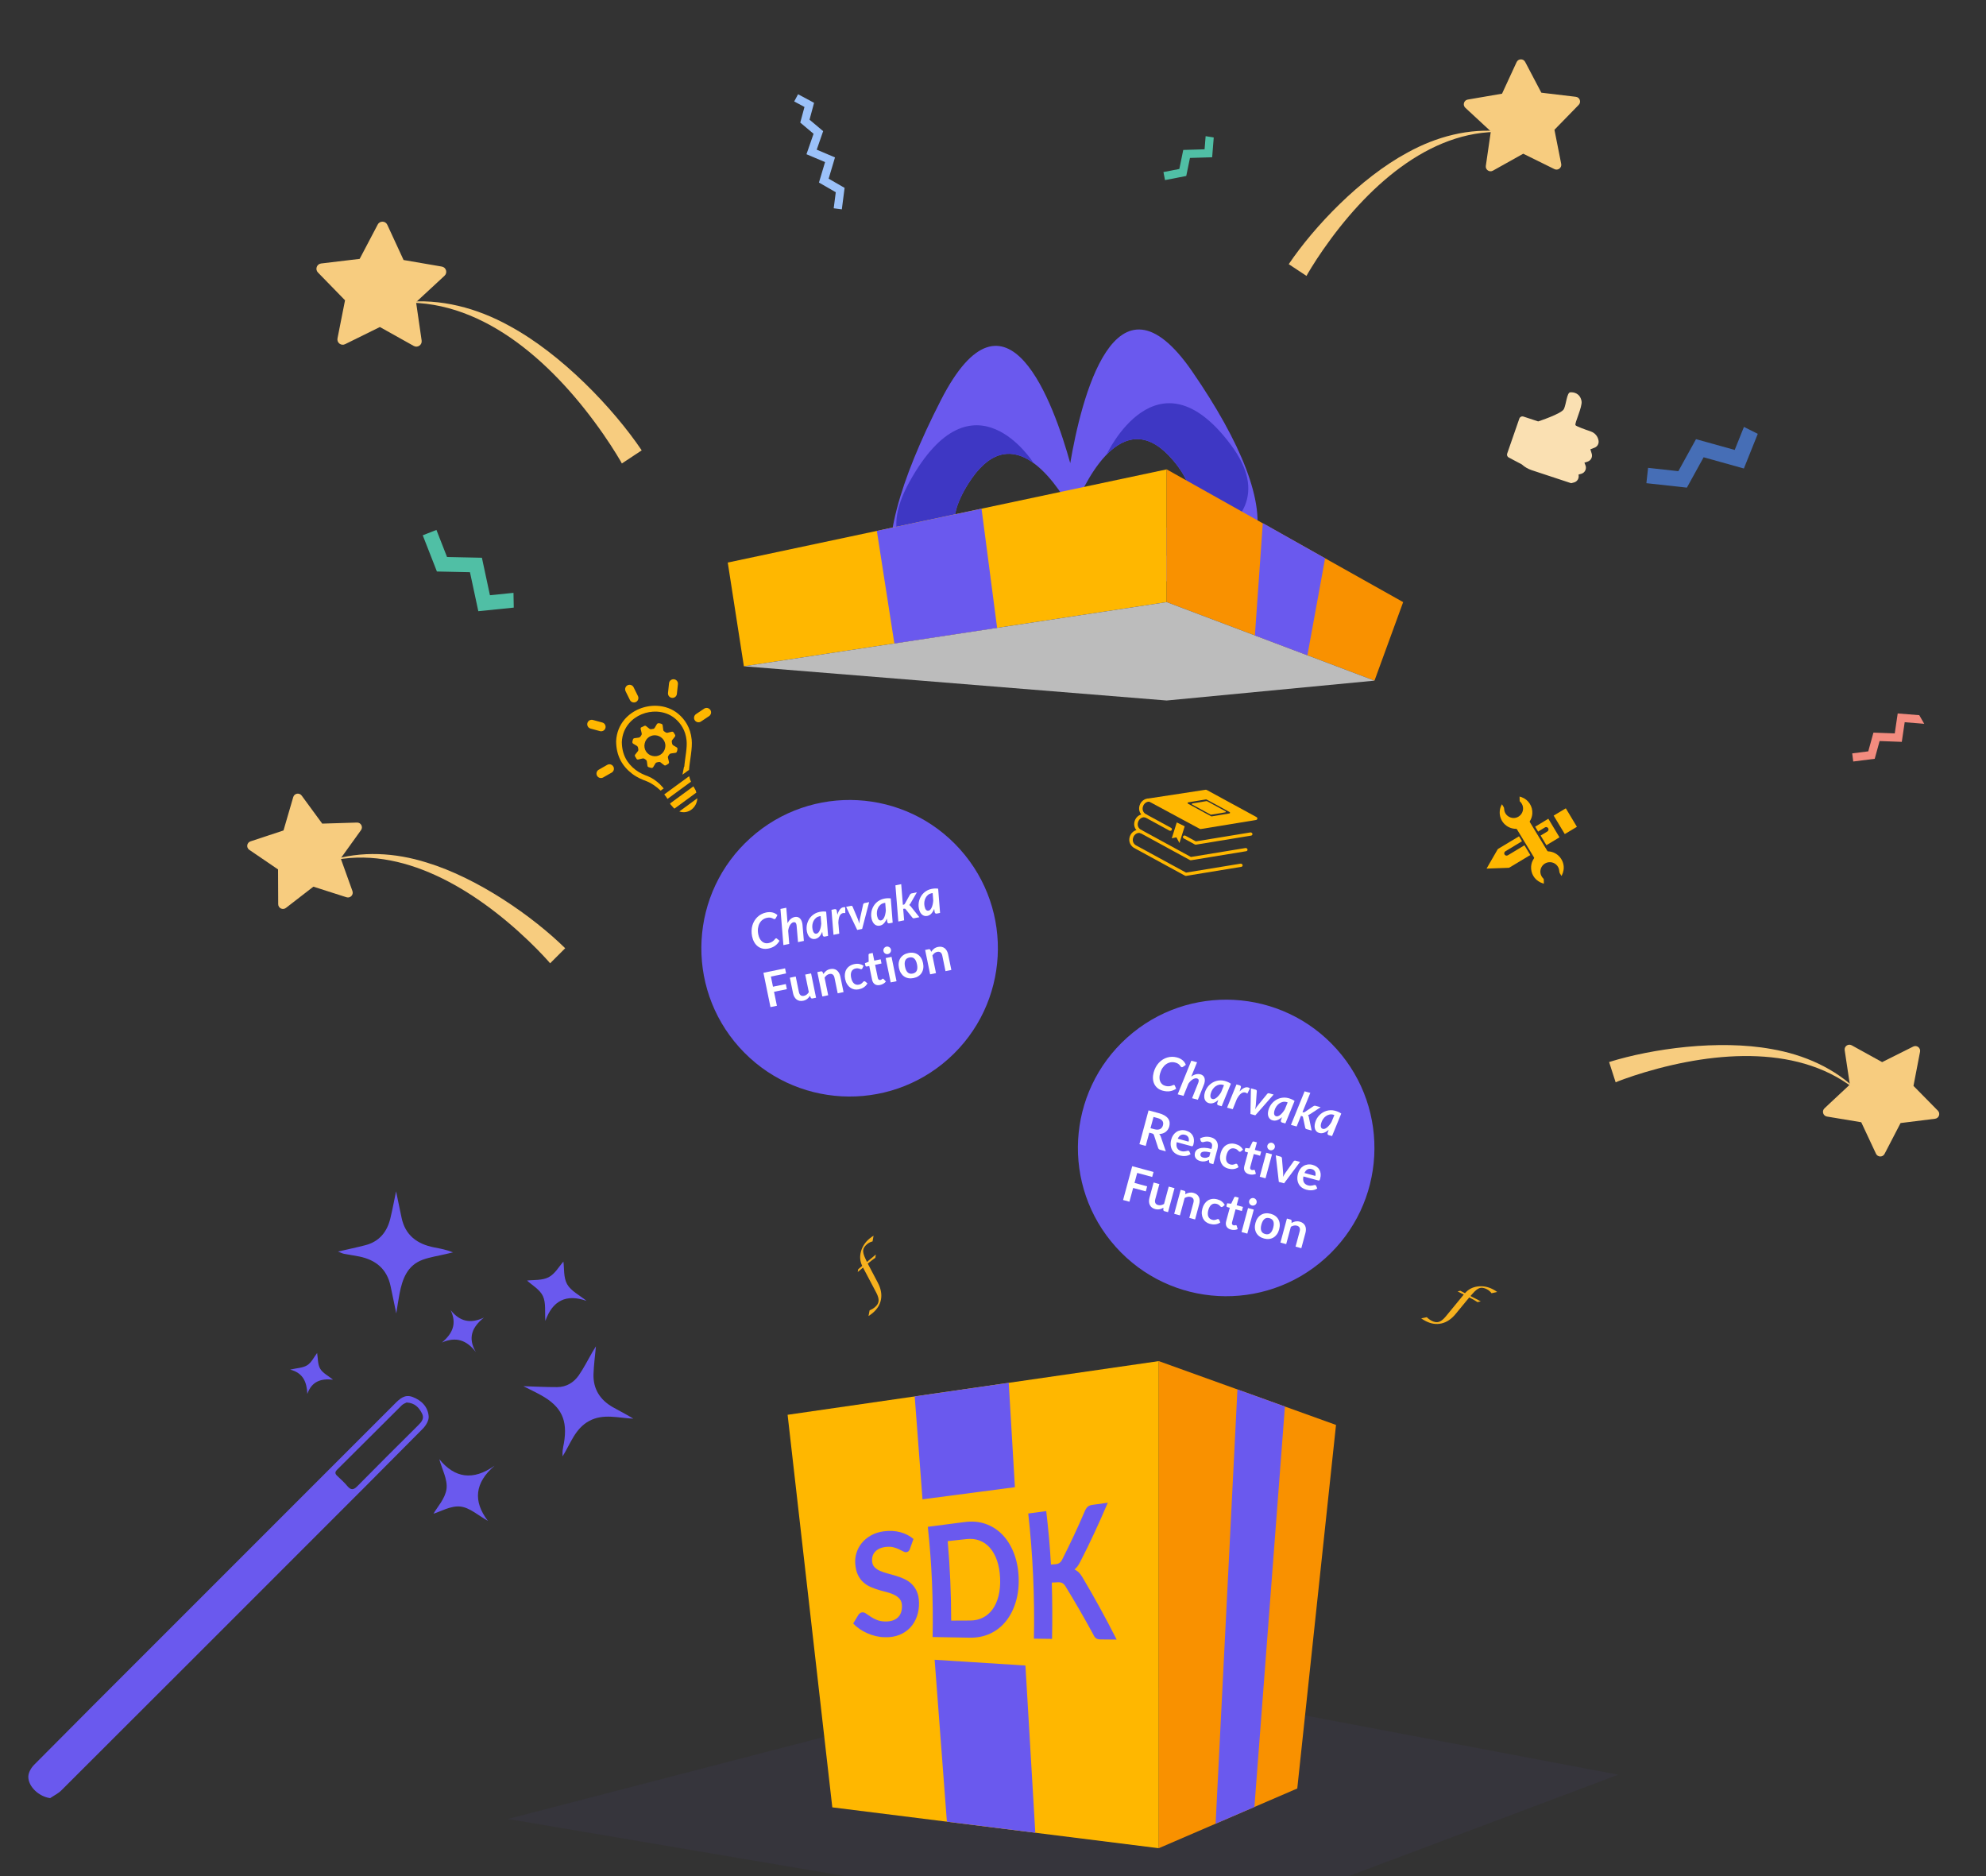 <?xml version="1.0" encoding="UTF-8"?>
<svg id="Layer_1" data-name="Layer 1" xmlns="http://www.w3.org/2000/svg" xmlns:xlink="http://www.w3.org/1999/xlink" viewBox="0 0 1845.06 1742.5">
  <rect x="0" y="0" width="1845.06" height="1742.5" fill="#333333" stroke="none"/>
  <defs>
    <style>
      .cls-1 {
        fill: #9bc1f9;
      }

      .cls-2 {
        fill: #f48c7f;
      }

      .cls-3 {
        fill: #fff;
      }

      .cls-4 {
        fill: #3e37c4;
      }

      .cls-5, .cls-6 {
        fill: #6a59ee;
      }

      .cls-7 {
        isolation: isolate;
      }

      .cls-6 {
        opacity: .05;
      }

      .cls-8 {
        fill: #50bfa5;
      }

      .cls-9, .cls-10 {
        fill: #ffb700;
      }

      .cls-11 {
        clip-path: url(#clippath-1);
      }

      .cls-10 {
        fill-rule: evenodd;
      }

      .cls-12 {
        fill: #fae0b2;
      }

      .cls-13 {
        fill: #466eb6;
      }

      .cls-14 {
        fill: #f7cc7f;
      }

      .cls-15 {
        fill: none;
      }

      .cls-16 {
        fill: #bcbcbc;
      }

      .cls-17 {
        fill: #f99100;
      }

      .cls-18 {
        fill: #f6b11e;
      }
    </style>
    <clipPath id="clippath-1">
      <path class="cls-15" d="M792.35,1520c.73-31.33-.59-62.36-3.97-93.53,81.04-10.28,162.01-21.08,242.91-32.41,4.99,43.34,7.01,86.61,6.08,130.23-81.68-.9-163.36-2.33-245.03-4.3Z"/>
    </clipPath>
  </defs>
  <path class="cls-14" d="M1213.78,256.29c.27-.77,6.84-12.01,15.32-24.2,39.44-56.82,97.92-111.59,166.51-109.53l.05-.42c-31.01-3.4-61.39,4.86-88.06,19.57-44,23.72-86.87,68.92-110.32,103.66l16.51,10.91Z"/>
  <path class="cls-14" d="M1380.39,154.01l4.64-31.96-23.69-21.94c-2.7-2.5-1.36-7.01,2.26-7.63l31.83-5.46,13.54-29.31c1.54-3.34,6.24-3.46,7.96-.2l15.03,28.58,32.06,3.82c3.65,.44,5.22,4.87,2.65,7.5l-22.54,23.13,6.28,31.68c.71,3.61-3.02,6.47-6.32,4.84l-28.96-14.29-28.19,15.76c-3.21,1.79-7.09-.87-6.56-4.51Z"/>
  <path class="cls-14" d="M1500.98,1005.28c.69-.43,12.84-5.1,27.08-9.34,66.29-19.75,146.17-25.99,198.45,18.45l.3-.3c-22.09-22.02-50.98-34.55-81-39.71-49.18-8.95-110.89-.43-150.9,12.06l6.08,18.84Z"/>
  <path class="cls-14" d="M1694.99,1029.44l23.58-22.06-4.8-31.93c-.55-3.64,3.31-6.32,6.53-4.54l28.27,15.61,28.88-14.44c3.29-1.64,7.04,1.2,6.34,4.81l-6.11,31.71,22.66,23.01c2.58,2.62,1.04,7.06-2.61,7.52l-32.04,3.99-14.88,28.66c-1.7,3.26-6.4,3.17-7.96-.16l-13.69-29.24-31.85-5.3c-3.63-.6-4.99-5.11-2.3-7.62Z"/>
  <path class="cls-14" d="M511.07,894.74c-.42-.7-9.09-10.4-19.83-20.67-49.96-47.84-118.17-89.87-184.98-74.2l-.13-.4c29.71-9.51,61.13-7.46,90.2,1.66,47.84,14.49,98.85,50.25,128.75,79.63l-14.01,13.98Z"/>
  <path class="cls-14" d="M327.44,827.65l-10.91-30.39,18.85-26.21c2.15-2.99-.06-7.14-3.74-7.03l-32.28,.98-19.1-26.03c-2.18-2.97-6.81-2.15-7.84,1.38l-9.04,31-30.66,10.13c-3.49,1.15-4.15,5.81-1.11,7.88l26.69,18.18,.15,32.29c.02,3.68,4.25,5.74,7.15,3.49l25.54-19.76,30.76,9.83c3.5,1.12,6.77-2.26,5.53-5.73Z"/>
  <polygon class="cls-1" points="756.3 95.51 752.08 111.17 764.74 121.81 758.76 139.02 775.74 146.2 769.84 165.96 784.66 174.5 782.09 194.44 774.54 193.47 776.46 178.56 760.83 169.55 766.5 150.55 749.24 143.26 755.83 124.26 743.47 113.87 747.38 99.36 737.84 94.24 741.44 87.53 756.3 95.51"/>
  <path class="cls-5" d="M891.89,788.85c50.78,56.64,46.03,143.72-10.62,194.48-56.64,50.76-143.73,46-194.51-10.65-50.78-56.64-46.03-143.72,10.62-194.48,56.65-50.76,143.73-46,194.51,10.65Z"/>
  <polygon class="cls-13" points="1620.18 396.52 1611.6 417.91 1575.65 407.91 1559.24 437.64 1531.12 434.55 1529.55 448.79 1567.17 452.92 1582.72 424.74 1620.12 435.15 1633.03 402.96 1620.18 396.52"/>
  <polygon class="cls-8" points="477.05 550.65 455.17 552.87 447.71 518.05 415.31 517.35 405.46 492.21 392.74 497.19 405.9 530.82 436.61 531.48 444.37 567.7 477.3 564.36 477.05 550.65"/>
  <path class="cls-12" d="M1415.25,386.89l13.74,4.53s21.79-7.06,23.93-11.5c2.14-4.44,2.75-15.21,5.85-15.51,3.1-.29,9.09,.71,10.52,8.09,1.04,5.35-6.8,20.82-5.58,22.47,.77,1.03,8.59,3.86,14.34,5.84,3.78,1.3,6.51,4.63,7.09,8.64h0c.39,2.72-1.14,5.37-3.68,6.35l-3.95,1.53,1.26,4.08c.94,3.04-.73,6.3-3.73,7.31l-3.06,1.03,.98,2.49c1.26,3.2-.51,6.84-3.8,7.79l-2.67,.78,.11,.71c.46,2.97-1.4,5.83-4.29,6.59l-2.65,.7-36.59-12.08c-3.43-1.13-6.59-2.96-9.28-5.39l-12.15-6.41c-1.31-.69-1.91-2.25-1.41-3.67l11.27-32.44c.54-1.57,2.22-2.42,3.77-1.91Z"/>
  <path class="cls-14" d="M577.73,430.49c-.3-.86-7.64-13.4-17.1-27.02-44.03-63.44-109.32-124.57-185.89-122.28l-.05-.47c34.62-3.8,68.54,5.42,98.31,21.85,49.12,26.48,96.98,76.94,123.17,115.73l-18.43,12.18Z"/>
  <path class="cls-14" d="M391.72,316.29l-5.18-35.68,26.45-24.49c3.01-2.79,1.52-7.82-2.53-8.52l-35.53-6.1-15.12-32.73c-1.72-3.73-6.97-3.86-8.88-.23l-16.78,31.91-35.8,4.27c-4.08,.49-5.83,5.44-2.96,8.38l25.16,25.82-7,35.36c-.8,4.03,3.37,7.22,7.05,5.41l32.33-15.95,31.47,17.59c3.58,2,7.91-.97,7.32-5.04Z"/>
  <polygon class="cls-2" points="1783.07 664.28 1763.03 662.67 1760.29 681.2 1740.48 680.48 1735.68 697.87 1720.77 699.76 1721.72 707.31 1741.67 704.79 1746.22 688.3 1766.83 689.06 1769.52 670.82 1787.68 672.29 1783.07 664.28"/>
  <polygon class="cls-8" points="1120.08 126.47 1119.09 138.68 1099.28 139.27 1095.64 156.94 1080.88 159.81 1082.33 167.28 1102.07 163.44 1105.52 146.69 1126.13 146.08 1127.61 127.71 1120.08 126.47"/>
  <polygon class="cls-6" points="998.4 1552.87 471.79 1689.51 1107.79 1797.22 1503.51 1648.37 998.4 1552.87"/>
  <polygon class="cls-9" points="731.71 1314.09 773.24 1678.71 1076.54 1716.66 1076.54 1264.23 731.71 1314.09"/>
  <polygon class="cls-17" points="1076.54 1264.23 1241.2 1323.51 1205.21 1661.19 1076.54 1716.66 1076.54 1264.23"/>
  <polygon class="cls-5" points="942.88 1381.34 857.03 1392.6 849.79 1297.01 937.15 1284.38 942.88 1381.34"/>
  <polygon class="cls-5" points="961.83 1702.3 879.69 1692.02 868.31 1541.63 952.66 1546.98 961.83 1702.3"/>
  <polygon class="cls-5" points="1149.62 1290.54 1129.35 1693.9 1165.39 1678.36 1193.73 1306.42 1149.62 1290.54"/>
  <g id="RIBBON">
    <path class="cls-5" d="M1107.6,345.02c-72.05-104.44-103.54,27.72-113.31,85.17-15.15-54.6-58.95-178.15-120.21-58.46-76.71,149.86-72.31,249.15,107.57,161.01l7.56-32.51c-46.05,19.94-135.24,22.17-89.87-50.61,38.48-61.73,78.49-7.09,96.05,24.01l.81-3.51,1.15,3.29c14.4-34.75,48.74-97.9,92.71-45.6,51.84,61.67-36.59,79.75-84.05,70.5l10.59,30.44c186.35,46.26,181.19-52.95,90.99-183.72Z"/>
    <path class="cls-4" d="M844.96,447.48c-57.29,103.53,102.9,96.32,138.98,75.4h0l5.27-22.65c-46.05,19.94-135.24,22.17-89.87-50.61,21.16-33.94,42.77-32.67,60.87-19.51v-.03s-56.08-89.5-115.24,17.41Z"/>
    <path class="cls-4" d="M1143.63,413.32c66.58,89.37-92.55,118.66-130.24,106.19h0l-7.38-21.21c47.46,9.24,135.88-8.83,84.05-70.5-24.17-28.76-45.43-22.59-62.07-5.45v-.03s46.9-101.28,115.64-8.99Z"/>
  </g>
  <g id="BOX_LID" data-name="BOX LID">
    <polygon class="cls-9" points="676.11 522.51 1083.88 435.96 1083.88 559.26 691.09 618.86 676.11 522.51"/>
    <polygon class="cls-17" points="1083.88 435.96 1303.58 559.26 1276.95 632.2 1083.88 559.26 1083.88 435.96"/>
    <polygon class="cls-16" points="1083.88 559.26 691.09 618.86 1083.88 650.65 1276.95 632.2 1083.88 559.26"/>
    <polygon class="cls-5" points="814.62 493.11 830.89 597.65 926.35 583.17 911.88 472.47 814.62 493.11"/>
    <polygon class="cls-5" points="1173.18 485.89 1231.07 518.54 1214.63 608.65 1165.84 590.22 1173.18 485.89"/>
  </g>
  <g class="cls-7">
    <g class="cls-11">
      <g>
        <path class="cls-5" d="M821.36,1422.27c-4.67,.6-8.75,1.9-12.21,3.87-3.47,1.97-6.33,4.34-8.57,7.11-2.25,2.77-3.87,5.81-4.88,9.12-1.01,3.31-1.4,6.63-1.15,9.97,.32,4.2,1.13,7.69,2.48,10.48,1.35,2.78,3.05,5.1,5.1,6.92,2.05,1.82,4.35,3.28,6.9,4.37,2.54,1.09,5.12,2.02,7.75,2.79,2.61,.76,5.19,1.47,7.71,2.12,2.52,.65,4.78,1.5,6.77,2.52,1.99,1.03,3.61,2.34,4.83,3.93,1.22,1.58,1.85,3.68,1.88,6.26,.06,4.63-1.26,8.2-3.9,10.67-2.64,2.47-6.37,3.69-11.17,3.69-3.13,0-5.8-.46-8.02-1.35-2.23-.89-4.17-1.89-5.8-2.96-1.64-1.07-3.08-2.05-4.29-2.91-1.21-.87-2.34-1.29-3.38-1.28-.79,0-1.51,.22-2.16,.64-.64,.41-1.2,.91-1.65,1.52-1.96,3.31-2.95,4.96-4.95,8.22,1.74,1.83,3.7,3.51,5.9,5.03,2.19,1.52,4.57,2.85,7.11,3.97,2.53,1.12,5.19,2.02,7.96,2.67,2.78,.65,5.61,1.02,8.49,1.08,5,.11,9.48-.6,13.41-2.18,3.92-1.57,7.27-3.81,10.02-6.7,2.74-2.89,4.83-6.33,6.24-10.3s2.09-8.24,2.01-12.79c-.07-4.18-.76-7.71-2.04-10.57-1.28-2.86-2.96-5.25-4.99-7.14-2.04-1.89-4.35-3.42-6.91-4.56-2.56-1.14-5.17-2.13-7.83-2.92-2.65-.79-5.25-1.53-7.8-2.2-2.55-.67-4.83-1.46-6.85-2.37-2.02-.91-3.68-2.07-4.97-3.46-1.28-1.38-2.01-3.18-2.18-5.4-.13-1.74,.03-3.37,.49-4.87,.46-1.5,1.23-2.85,2.32-4.01,1.09-1.16,2.46-2.14,4.13-2.91,1.67-.77,3.66-1.28,5.98-1.53,2.57-.27,4.85-.16,6.79,.33,1.96,.49,3.69,1.11,5.17,1.82,1.49,.71,2.79,1.37,3.89,1.98,1.1,.6,2.06,.86,2.89,.78,.83-.08,1.53-.35,2.1-.82,.57-.47,1.03-1.23,1.4-2.28,1.33-3.66,1.98-5.5,3.26-9.2-3.5-2.95-7.6-5.05-12.27-6.29-4.68-1.25-9.67-1.51-14.97-.83"/>
        <path class="cls-5" d="M883.68,1505.28c-.01-24.72-1.09-49.21-3.24-73.84,6.99-.75,10.49-1.13,17.48-1.9,4.4-.48,8.44-.05,12.11,1.33,3.66,1.38,6.87,3.62,9.6,6.72,2.72,3.09,4.94,7.02,6.59,11.75,1.65,4.74,2.63,10.2,2.91,16.33,.27,6.12-.22,11.66-1.44,16.57-1.22,4.91-3.07,9.07-5.51,12.46-2.43,3.39-5.44,5.98-8.97,7.77-3.53,1.8-7.52,2.7-11.94,2.72-7.03,.04-10.55,.05-17.58,.08m12.55-91.57c-11.42,1.49-22.84,2.98-34.27,4.45,3.68,34.1,5.16,68.07,4.46,102.36,11.52,.21,23.03,.41,34.55,.61,6.84,.11,13.13-1.11,18.83-3.75,5.69-2.63,10.59-6.45,14.64-11.45,4.04-5,7.16-11.04,9.26-18.09,2.11-7.05,3-14.81,2.63-23.18-.38-8.38-1.97-15.99-4.69-22.75-2.72-6.77-6.36-12.4-10.81-16.88-4.46-4.48-9.67-7.72-15.56-9.71-5.89-2-12.24-2.5-19.03-1.61"/>
        <path class="cls-5" d="M971.98,1403.54c-6.68,.9-10.02,1.35-16.7,2.25,4.29,38.72,6.03,77.29,5.26,116.24,6.74,.09,10.11,.13,16.84,.22,.37-17.45,.29-34.84-.23-52.29,2.12-.11,3.18-.17,5.31-.28,1.92-.1,3.41,.14,4.47,.72,1.06,.58,2.04,1.58,2.92,2.98,9.01,14.7,17.6,29.57,25.82,44.72,.63,1.5,1.44,2.64,2.39,3.42,.96,.79,2.44,1.2,4.45,1.22,5.96,.06,8.93,.09,14.89,.14-9.97-19.7-20.53-38.96-31.82-57.93-1.13-1.87-2.27-3.4-3.43-4.56-1.16-1.17-3.86-2.62-3.86-2.62-.02-.16,1.87-1.68,2.68-2.81,.81-1.13,1.66-2.53,2.53-4.18,9.31-17.98,17.69-36.4,25.67-55-5.75,.8-8.63,1.2-14.39,1.99-1.74,.24-3.13,.79-4.18,1.66s-1.99,2.28-2.82,4.23c-6.5,15.27-13.6,30.3-21.08,45.11-.67,1.33-1.52,2.33-2.52,2.99-1,.65-2.3,1.04-3.89,1.16-1.57,.12-2.36,.17-3.93,.29-.92-16.6-2.44-33.17-4.39-49.68"/>
      </g>
    </g>
  </g>
  <g>
    <path class="cls-3" d="M713.89,875.99c.9-.18,1.66-.42,2.3-.69,.64-.28,1.18-.58,1.63-.9,.45-.32,.82-.64,1.12-.96,.3-.31,.56-.61,.78-.88,.22-.28,.42-.5,.59-.68,.18-.18,.37-.29,.57-.34,.18-.04,.33-.03,.46,.02,.13,.05,.24,.1,.33,.16l2.52,2.08c-1.06,1.87-2.43,3.42-4.12,4.65-1.69,1.23-3.75,2.09-6.17,2.59-1.96,.4-3.77,.41-5.44,.03-1.67-.38-3.16-1.08-4.47-2.1-1.31-1.02-2.42-2.31-3.31-3.89-.9-1.58-1.55-3.36-1.96-5.36-.38-1.84-.54-3.61-.47-5.33,.06-1.72,.31-3.35,.76-4.89,.45-1.54,1.08-2.97,1.88-4.28s1.75-2.49,2.84-3.52c1.09-1.04,2.31-1.91,3.68-2.62,1.36-.71,2.83-1.22,4.4-1.55,1.16-.24,2.24-.35,3.24-.33,1,.02,1.93,.14,2.79,.36,.86,.22,1.65,.54,2.38,.95,.73,.41,1.41,.89,2.04,1.45l-1.5,2.79c-.11,.21-.25,.4-.42,.57s-.4,.29-.7,.35c-.32,.07-.66,0-1.01-.21-.35-.2-.78-.42-1.29-.64-.51-.22-1.15-.39-1.92-.51-.77-.12-1.73-.06-2.89,.18-1.53,.31-2.88,.92-4.06,1.81-1.18,.89-2.13,2.02-2.87,3.38-.73,1.36-1.2,2.92-1.42,4.67-.21,1.75-.11,3.65,.31,5.69,.3,1.48,.76,2.78,1.38,3.87s1.34,1.99,2.17,2.67c.83,.68,1.74,1.14,2.74,1.39,1,.25,2.04,.26,3.11,.04Z"/>
    <path class="cls-3" d="M727.8,877.82l-2.73-33.57,5.42-1.11,1.18,14.34c.81-1.65,1.79-2.95,2.93-3.91,1.14-.95,2.38-1.57,3.72-1.84,.85-.17,1.65-.18,2.41-.02,.75,.16,1.43,.48,2.03,.96,.6,.48,1.13,1.12,1.56,1.91,.44,.79,.77,1.74,1,2.84,.06,.28,.1,.56,.14,.86,.04,.29,.07,.59,.1,.91l1.26,14.74-5.44,1.12-1.26-14.74c-.02-.27-.05-.53-.08-.77-.03-.24-.06-.46-.1-.67-.2-.97-.53-1.63-.98-1.98-.46-.35-1.06-.45-1.81-.29-.56,.11-1.11,.39-1.64,.83-.54,.44-1.03,1.01-1.47,1.7s-.82,1.5-1.13,2.43c-.32,.92-.54,1.92-.67,3.01l1,12.15-5.44,1.12Z"/>
    <path class="cls-3" d="M769.3,869.3l-2.86,.59c-.66,.14-1.16,.08-1.48-.18-.33-.25-.54-.62-.64-1.09l-.46-3.12c-.68,1.76-1.55,3.22-2.61,4.38-1.06,1.16-2.34,1.89-3.84,2.2-.85,.17-1.68,.17-2.5-.02-.81-.19-1.56-.56-2.25-1.11s-1.29-1.3-1.82-2.25c-.52-.94-.92-2.09-1.2-3.44-.28-1.35-.38-2.7-.3-4.05s.31-2.65,.71-3.9c.39-1.25,.93-2.44,1.62-3.56,.69-1.12,1.51-2.13,2.47-3.03,.96-.9,2.03-1.67,3.22-2.3,1.19-.64,2.5-1.1,3.91-1.39,1.01-.21,2.05-.34,3.1-.41,1.05-.06,2.11,0,3.17,.18l1.77,22.49Zm-10.68-2.1c.6-.12,1.15-.45,1.65-.98s.93-1.21,1.29-2.04c.36-.83,.67-1.79,.91-2.86,.24-1.08,.4-2.21,.49-3.41l-.54-7.01c-.41,.04-.78,.09-1.12,.16-1.22,.25-2.29,.76-3.22,1.53-.93,.77-1.68,1.71-2.25,2.82-.57,1.11-.94,2.33-1.12,3.68-.17,1.35-.12,2.72,.17,4.11,.33,1.59,.81,2.7,1.46,3.33,.65,.63,1.41,.86,2.27,.68Z"/>
    <path class="cls-3" d="M774.35,868.27l-1.89-23.2,2.75-.57c.53-.11,.99-.08,1.37,.09,.39,.17,.63,.51,.74,1.02,.02,.1,.05,.28,.09,.53s.1,.65,.2,1.19c.1,.54,.22,1.3,.38,2.28,.56-1.97,1.29-3.55,2.2-4.75,.9-1.2,1.95-1.92,3.14-2.16,.6-.12,1.24-.12,1.91,.02l.08,5.41c-.8-.16-1.53-.17-2.19-.03-1.31,.27-2.33,1.13-3.05,2.58s-1.14,3.57-1.22,6.36l.84,10.14-5.33,1.09Z"/>
    <path class="cls-3" d="M786.1,842.29l4.45-.91c.38-.08,.71-.05,.97,.1s.46,.36,.58,.64l4.86,11.59c.29,.69,.54,1.39,.75,2.08,.21,.7,.4,1.4,.59,2.1,.06-.75,.14-1.49,.24-2.24,.1-.75,.24-1.53,.42-2.35l2.92-13.19c.07-.32,.22-.6,.46-.85,.23-.25,.51-.4,.83-.47l4.3-.88-6.51,24.9-4.58,.94-10.29-21.46Z"/>
    <path class="cls-3" d="M829.31,856.98l-2.87,.59c-.66,.14-1.16,.08-1.48-.18-.33-.25-.54-.62-.64-1.09l-.46-3.12c-.68,1.76-1.55,3.22-2.61,4.38-1.06,1.16-2.34,1.89-3.84,2.2-.85,.17-1.68,.17-2.5-.02-.81-.18-1.56-.56-2.25-1.11-.69-.55-1.29-1.3-1.82-2.25-.52-.94-.92-2.09-1.2-3.44-.28-1.35-.38-2.7-.3-4.05,.08-1.35,.31-2.65,.71-3.9,.39-1.25,.93-2.44,1.62-3.56,.69-1.12,1.51-2.13,2.47-3.03,.96-.9,2.03-1.67,3.23-2.3,1.19-.64,2.5-1.1,3.91-1.39,1.01-.21,2.05-.34,3.1-.41s2.11,0,3.17,.17l1.77,22.49Zm-10.68-2.1c.6-.12,1.15-.45,1.65-.98,.5-.53,.93-1.21,1.29-2.04,.36-.83,.67-1.79,.9-2.86,.24-1.07,.4-2.21,.49-3.41l-.54-7.01c-.41,.04-.78,.09-1.12,.16-1.22,.25-2.29,.76-3.22,1.53-.93,.77-1.68,1.71-2.25,2.82-.57,1.1-.94,2.33-1.12,3.67-.18,1.35-.12,2.72,.17,4.11,.33,1.59,.81,2.7,1.47,3.33,.65,.63,1.41,.86,2.28,.68Z"/>
    <path class="cls-3" d="M837.25,821.22l1.56,19.23,.55-.11c.34-.07,.6-.18,.79-.32,.19-.15,.38-.38,.56-.71l4.57-8.17c.2-.35,.43-.64,.67-.86,.25-.23,.58-.38,1.01-.47l4.85-1-5.73,9.93c-.22,.37-.44,.71-.66,1.02s-.47,.6-.74,.85c.32,.15,.6,.35,.85,.62,.25,.26,.49,.55,.74,.85l7.85,9.83-4.72,.97c-.4,.08-.74,.08-1.03-.02-.29-.09-.55-.3-.8-.62l-6.15-7.67c-.25-.3-.47-.49-.68-.55-.2-.06-.51-.05-.92,.03l-.73,.15,.87,10.62-5.38,1.1-2.71-33.58,5.38-1.1Z"/>
    <path class="cls-3" d="M873.35,847.94l-2.87,.59c-.66,.13-1.16,.08-1.48-.18-.33-.25-.54-.62-.64-1.09l-.46-3.12c-.68,1.76-1.55,3.22-2.61,4.38-1.06,1.16-2.34,1.89-3.84,2.2-.85,.17-1.68,.17-2.5-.02-.81-.19-1.56-.56-2.25-1.11-.69-.56-1.29-1.3-1.82-2.25s-.92-2.09-1.2-3.44c-.28-1.35-.38-2.7-.3-4.05,.08-1.35,.31-2.65,.71-3.9,.39-1.25,.93-2.44,1.62-3.56,.69-1.12,1.51-2.13,2.47-3.03s2.03-1.67,3.22-2.3,2.5-1.1,3.91-1.39c1.02-.21,2.05-.34,3.1-.41,1.05-.06,2.11,0,3.17,.17l1.77,22.49Zm-10.68-2.1c.6-.12,1.15-.45,1.65-.98,.5-.53,.93-1.21,1.29-2.05,.36-.83,.67-1.79,.91-2.86,.24-1.07,.4-2.21,.49-3.41l-.54-7.01c-.41,.04-.78,.09-1.12,.16-1.22,.25-2.29,.76-3.22,1.53s-1.68,1.71-2.25,2.82c-.57,1.1-.94,2.33-1.12,3.67s-.12,2.72,.17,4.11c.33,1.59,.81,2.7,1.46,3.33,.65,.63,1.41,.86,2.27,.68Z"/>
    <path class="cls-3" d="M729.35,899.42l.97,4.72-14.13,2.9,1.94,9.43,11.92-2.45,.97,4.74-11.92,2.45,2.67,12.98-5.97,1.23-6.54-31.87,20.1-4.13Z"/>
    <path class="cls-3" d="M739.25,907.03l2.95,14.37c.28,1.38,.82,2.38,1.62,3.01,.79,.62,1.83,.81,3.11,.54,.94-.19,1.78-.58,2.52-1.17,.74-.59,1.4-1.32,1.98-2.21l-3.36-16.35,5.44-1.12,4.64,22.61-3.33,.68c-.71,.15-1.24-.09-1.59-.71l-.75-1.73c-.37,.57-.77,1.1-1.19,1.59-.42,.49-.88,.93-1.39,1.32-.51,.39-1.08,.73-1.7,1.01-.62,.29-1.31,.51-2.06,.66-1.23,.25-2.37,.27-3.4,.04-1.03-.22-1.95-.65-2.76-1.28-.8-.63-1.48-1.44-2.02-2.42-.55-.98-.95-2.11-1.21-3.37l-2.95-14.37,5.44-1.12Z"/>
    <path class="cls-3" d="M763.97,925.52l-4.64-22.61,3.33-.68c.71-.14,1.24,.09,1.59,.71l.74,1.71c.36-.56,.75-1.09,1.18-1.58,.43-.49,.9-.93,1.41-1.32,.51-.39,1.07-.73,1.69-1.01,.62-.28,1.31-.5,2.07-.65,1.23-.25,2.37-.27,3.41-.05s1.96,.65,2.75,1.27c.79,.63,1.46,1.43,2.01,2.41,.55,.98,.95,2.11,1.21,3.37l2.96,14.39-5.44,1.12-2.96-14.39c-.28-1.38-.82-2.38-1.62-3.01-.79-.63-1.83-.81-3.11-.54-.94,.19-1.78,.59-2.51,1.18-.73,.6-1.4,1.33-1.98,2.22l3.36,16.35-5.44,1.12Z"/>
    <path class="cls-3" d="M801.26,899.28c-.12,.24-.24,.43-.37,.58-.13,.15-.34,.25-.64,.31-.28,.06-.57,.03-.87-.09-.3-.11-.66-.24-1.07-.38-.41-.14-.89-.24-1.43-.3-.54-.07-1.19-.02-1.94,.13-.96,.2-1.76,.54-2.41,1.03-.65,.49-1.15,1.11-1.49,1.86-.35,.75-.54,1.6-.59,2.57s.05,2.03,.29,3.19c.25,1.2,.6,2.25,1.05,3.14,.45,.89,.98,1.6,1.6,2.14,.62,.54,1.3,.9,2.06,1.09,.76,.19,1.57,.19,2.44,.02,.87-.18,1.55-.43,2.04-.75,.49-.32,.9-.65,1.21-.98,.31-.33,.58-.63,.81-.9,.23-.27,.51-.44,.85-.51,.44-.09,.81,.01,1.1,.3l1.97,1.66c-.46,.83-.99,1.55-1.6,2.18-.61,.62-1.26,1.16-1.96,1.6-.7,.44-1.44,.8-2.22,1.09s-1.57,.51-2.37,.67c-1.4,.29-2.76,.29-4.1,.03-1.34-.27-2.58-.81-3.7-1.62-1.12-.81-2.1-1.88-2.94-3.22-.83-1.34-1.44-2.93-1.82-4.78-.34-1.66-.42-3.25-.23-4.76,.19-1.52,.64-2.89,1.35-4.11,.71-1.23,1.69-2.27,2.94-3.14s2.76-1.48,4.54-1.85c1.69-.35,3.23-.38,4.61-.1,1.38,.28,2.69,.83,3.91,1.63l-1.03,2.28Z"/>
    <path class="cls-3" d="M817.55,914.89c-1.95,.4-3.58,.16-4.86-.74-1.29-.89-2.13-2.32-2.53-4.27l-2.59-12.63-2.29,.47c-.29,.06-.57,.02-.82-.13-.25-.15-.42-.41-.5-.79l-.44-2.16,3.51-1.34-.12-6.41c0-.31,.09-.56,.27-.77,.18-.21,.43-.34,.75-.41l2.82-.58,1.46,7.12,5.95-1.22,.8,3.88-5.95,1.22,2.52,12.25c.15,.71,.43,1.22,.87,1.54,.43,.33,.95,.43,1.53,.31,.34-.07,.61-.17,.82-.29,.21-.13,.39-.25,.54-.38,.15-.12,.28-.24,.4-.35,.12-.11,.24-.17,.37-.2,.16-.03,.3-.02,.42,.04,.12,.06,.25,.16,.41,.3l2.17,2.31c-.66,.82-1.47,1.51-2.43,2.06-.96,.55-1.99,.94-3.09,1.16Z"/>
    <path class="cls-3" d="M827.73,882c.1,.47,.09,.93-.01,1.38-.11,.45-.29,.86-.54,1.24-.25,.37-.57,.7-.96,.97-.39,.27-.83,.46-1.31,.56-.47,.1-.93,.1-1.39,0-.46-.1-.87-.27-1.24-.51s-.69-.55-.96-.93c-.27-.37-.45-.79-.55-1.27-.1-.49-.1-.96,0-1.42s.27-.88,.51-1.25,.56-.69,.94-.96c.38-.27,.81-.45,1.28-.55,.48-.1,.96-.1,1.42,0,.46,.1,.89,.27,1.27,.51,.38,.24,.71,.56,.99,.95,.28,.39,.47,.82,.57,1.31Zm.54,6.76l4.64,22.61-5.44,1.12-4.64-22.61,5.44-1.12Z"/>
    <path class="cls-3" d="M844,885.16c1.69-.35,3.28-.39,4.76-.13s2.82,.79,3.99,1.59c1.17,.8,2.17,1.87,3,3.2s1.42,2.89,1.78,4.66c.37,1.79,.44,3.46,.2,5.01-.23,1.55-.73,2.93-1.49,4.14-.76,1.21-1.77,2.23-3.04,3.06-1.26,.83-2.74,1.41-4.43,1.76-1.69,.35-3.28,.39-4.77,.13-1.49-.26-2.83-.8-4.02-1.61-1.19-.81-2.19-1.89-3.03-3.21-.83-1.33-1.43-2.89-1.8-4.68-.37-1.78-.43-3.44-.19-4.99s.75-2.92,1.52-4.12c.77-1.2,1.79-2.21,3.06-3.04,1.27-.83,2.75-1.41,4.44-1.76Zm3.92,19.11c1.88-.39,3.14-1.3,3.79-2.75,.64-1.45,.72-3.39,.21-5.83-.5-2.44-1.33-4.21-2.5-5.3-1.17-1.09-2.69-1.45-4.57-1.06-1.91,.39-3.19,1.33-3.84,2.8-.65,1.47-.72,3.42-.22,5.84,.5,2.42,1.33,4.18,2.5,5.26,1.17,1.08,2.71,1.43,4.62,1.04Z"/>
    <path class="cls-3" d="M864.12,904.96l-4.64-22.61,3.33-.68c.71-.14,1.24,.09,1.59,.71l.74,1.71c.36-.56,.75-1.09,1.18-1.58,.43-.49,.9-.93,1.41-1.32,.51-.4,1.07-.73,1.69-1.01,.62-.28,1.31-.5,2.07-.65,1.23-.25,2.37-.27,3.41-.05,1.04,.22,1.96,.65,2.75,1.27,.79,.63,1.46,1.43,2.01,2.41,.55,.98,.95,2.11,1.21,3.37l2.96,14.39-5.44,1.12-2.96-14.39c-.28-1.38-.82-2.38-1.62-3.01-.79-.63-1.83-.81-3.11-.54-.94,.19-1.78,.59-2.51,1.18-.73,.6-1.4,1.33-1.98,2.22l3.36,16.35-5.44,1.12Z"/>
  </g>
  <path class="cls-5" d="M1241.72,974.33c50.78,56.64,46.03,143.72-10.62,194.48-56.64,50.76-143.73,46-194.51-10.65-50.78-56.64-46.03-143.72,10.62-194.48,56.65-50.76,143.73-46,194.51,10.65Z"/>
  <g>
    <path class="cls-3" d="M1082.51,1008.54c.88,.24,1.67,.38,2.37,.42s1.32,.02,1.86-.07c.54-.09,1.02-.2,1.43-.35s.78-.29,1.1-.44c.32-.15,.6-.26,.84-.34,.24-.08,.46-.1,.66-.04,.17,.05,.31,.12,.41,.23,.1,.1,.17,.2,.22,.29l1.31,2.99c-1.79,1.2-3.71,1.96-5.77,2.3-2.06,.33-4.29,.18-6.68-.47-1.93-.52-3.55-1.33-4.87-2.42-1.32-1.09-2.34-2.39-3.05-3.89-.71-1.5-1.12-3.15-1.21-4.97-.09-1.81,.13-3.7,.66-5.67,.49-1.81,1.15-3.47,1.97-4.98,.83-1.51,1.79-2.85,2.88-4.02,1.09-1.17,2.29-2.16,3.6-2.98,1.31-.81,2.68-1.44,4.12-1.87s2.93-.66,4.46-.68c1.54-.02,3.08,.18,4.63,.6,1.14,.31,2.16,.7,3.04,1.16,.88,.47,1.66,.99,2.33,1.57,.67,.58,1.23,1.22,1.7,1.92,.46,.69,.86,1.43,1.17,2.22l-2.59,1.82c-.19,.13-.4,.24-.63,.32-.23,.08-.49,.08-.78,0-.32-.09-.59-.3-.81-.64s-.51-.72-.86-1.16c-.36-.43-.85-.87-1.48-1.32-.63-.45-1.52-.83-2.66-1.14-1.51-.41-2.99-.48-4.44-.21-1.46,.27-2.81,.84-4.08,1.73-1.27,.89-2.39,2.06-3.37,3.53s-1.74,3.21-2.29,5.22c-.4,1.46-.56,2.82-.51,4.08,.06,1.26,.3,2.38,.74,3.36,.44,.98,1.04,1.8,1.83,2.47,.78,.67,1.7,1.15,2.76,1.43Z"/>
    <path class="cls-3" d="M1094.11,1016.43l12.66-31.21,5.34,1.44-5.4,13.34c1.47-1.11,2.92-1.83,4.38-2.17,1.45-.34,2.84-.33,4.15,.03,.84,.23,1.56,.58,2.16,1.06,.6,.48,1.06,1.07,1.38,1.77,.32,.7,.5,1.5,.54,2.41,.04,.9-.09,1.9-.39,2.98-.08,.28-.16,.55-.26,.83-.1,.28-.2,.56-.32,.86l-5.51,13.73-5.37-1.45,5.51-13.73c.1-.25,.19-.49,.28-.72,.08-.23,.15-.44,.21-.64,.26-.96,.26-1.69,.02-2.21-.25-.52-.74-.88-1.48-1.08-.55-.15-1.16-.15-1.84,0-.68,.15-1.37,.44-2.07,.86s-1.41,.98-2.1,1.66-1.35,1.48-1.95,2.39l-4.57,11.3-5.37-1.45Z"/>
    <path class="cls-3" d="M1135,1027.49l-2.82-.76c-.65-.18-1.07-.45-1.25-.83-.18-.38-.21-.79-.08-1.26l.99-2.99c-1.4,1.27-2.83,2.18-4.31,2.74-1.47,.56-2.95,.64-4.42,.24-.84-.23-1.58-.61-2.22-1.14-.64-.53-1.15-1.2-1.51-2-.37-.81-.57-1.75-.61-2.82s.12-2.28,.48-3.61c.36-1.33,.88-2.58,1.55-3.75,.67-1.17,1.47-2.23,2.38-3.17,.92-.94,1.93-1.76,3.05-2.45,1.12-.69,2.31-1.22,3.57-1.6s2.56-.58,3.92-.61c1.35-.03,2.72,.14,4.11,.52,1,.27,1.98,.61,2.95,1.03,.97,.42,1.89,.94,2.75,1.58l-8.54,20.88Zm-8.59-6.68c.59,.16,1.23,.12,1.91-.13,.68-.25,1.37-.67,2.07-1.25,.7-.58,1.4-1.3,2.1-2.15,.7-.85,1.35-1.79,1.97-2.82l2.67-6.5c-.38-.15-.73-.27-1.07-.36-1.2-.33-2.39-.35-3.57-.08-1.18,.27-2.27,.77-3.27,1.5-1,.73-1.89,1.66-2.65,2.78s-1.33,2.37-1.7,3.75c-.42,1.56-.49,2.77-.19,3.63,.3,.86,.87,1.4,1.73,1.63Z"/>
    <path class="cls-3" d="M1139.98,1028.83l8.75-21.57,2.71,.73c.52,.14,.92,.37,1.19,.69,.27,.32,.34,.74,.2,1.24-.03,.1-.08,.27-.16,.52-.08,.24-.2,.63-.36,1.15-.16,.53-.39,1.26-.69,2.2,1.39-1.51,2.75-2.59,4.1-3.25,1.34-.66,2.6-.83,3.78-.52,.59,.16,1.16,.45,1.7,.88l-2.36,4.86c-.64-.5-1.29-.84-1.94-1.01-1.29-.35-2.59-.04-3.89,.93-1.3,.97-2.62,2.68-3.95,5.13l-3.81,9.44-5.26-1.42Z"/>
    <path class="cls-3" d="M1162.16,1010.92l4.39,1.19c.38,.1,.65,.28,.83,.53,.17,.25,.25,.53,.23,.83l-.87,12.54c-.05,.75-.14,1.48-.27,2.2-.13,.72-.27,1.43-.42,2.14,.39-.64,.8-1.27,1.22-1.9,.43-.62,.9-1.26,1.44-1.91l8.54-10.46c.21-.25,.47-.44,.79-.56,.32-.12,.64-.13,.96-.04l4.24,1.15-17.02,19.31-4.52-1.22,.46-23.79Z"/>
    <path class="cls-3" d="M1194.15,1043.48l-2.82-.76c-.65-.18-1.07-.45-1.24-.83-.18-.38-.21-.79-.08-1.26l1-2.99c-1.4,1.27-2.84,2.18-4.31,2.74-1.47,.56-2.95,.64-4.42,.24-.84-.23-1.58-.61-2.22-1.14-.64-.53-1.15-1.2-1.51-2-.37-.81-.57-1.75-.61-2.82-.04-1.08,.12-2.28,.48-3.61,.36-1.33,.88-2.58,1.55-3.75,.67-1.17,1.47-2.23,2.38-3.17,.91-.94,1.93-1.76,3.05-2.45,1.12-.69,2.31-1.22,3.57-1.6,1.26-.37,2.56-.58,3.92-.61,1.35-.03,2.73,.14,4.11,.52,1,.27,1.98,.61,2.95,1.03,.97,.42,1.88,.94,2.75,1.58l-8.54,20.88Zm-8.59-6.68c.59,.16,1.23,.12,1.91-.13,.68-.25,1.37-.67,2.07-1.25,.7-.58,1.4-1.3,2.1-2.15,.7-.85,1.36-1.79,1.98-2.82l2.67-6.5c-.38-.15-.74-.27-1.07-.36-1.2-.33-2.39-.35-3.57-.08-1.18,.27-2.27,.77-3.27,1.5-1.01,.73-1.89,1.66-2.65,2.78s-1.33,2.37-1.7,3.75c-.42,1.56-.49,2.77-.19,3.63,.3,.86,.87,1.4,1.73,1.63Z"/>
    <path class="cls-3" d="M1217.32,1015.11l-7.26,17.87,.54,.15c.33,.09,.62,.11,.86,.07,.24-.04,.51-.17,.82-.39l7.76-5.25c.34-.22,.67-.37,.99-.47,.32-.09,.69-.08,1.11,.03l4.78,1.29-9.58,6.29c-.36,.23-.71,.43-1.05,.61s-.69,.32-1.05,.43c.22,.28,.38,.59,.48,.93s.19,.71,.28,1.09l2.59,12.31-4.65-1.26c-.39-.11-.69-.26-.91-.48-.21-.21-.36-.52-.44-.91l-2.04-9.62c-.08-.38-.2-.65-.35-.8s-.43-.28-.84-.39l-.72-.19-4,9.87-5.3-1.43,12.68-31.21,5.3,1.43Z"/>
    <path class="cls-3" d="M1237.54,1055.21l-2.82-.76c-.65-.18-1.07-.45-1.25-.83-.18-.38-.21-.79-.08-1.26l.99-2.99c-1.4,1.27-2.83,2.18-4.31,2.74-1.47,.56-2.95,.64-4.42,.24-.84-.23-1.58-.61-2.22-1.14-.64-.53-1.15-1.2-1.51-2.01-.37-.81-.57-1.75-.61-2.82s.12-2.28,.48-3.61c.36-1.33,.88-2.58,1.55-3.75,.67-1.17,1.47-2.23,2.38-3.17,.92-.94,1.93-1.76,3.05-2.45,1.12-.69,2.31-1.22,3.57-1.6,1.26-.37,2.56-.58,3.92-.61,1.35-.03,2.72,.14,4.11,.52,1,.27,1.98,.61,2.95,1.03,.97,.42,1.89,.94,2.75,1.58l-8.54,20.88Zm-8.59-6.68c.59,.16,1.23,.12,1.91-.13,.68-.25,1.37-.67,2.07-1.25,.7-.58,1.4-1.3,2.1-2.15,.7-.85,1.35-1.79,1.97-2.82l2.67-6.5c-.38-.15-.73-.27-1.07-.36-1.2-.33-2.39-.35-3.57-.08-1.18,.27-2.27,.77-3.27,1.5-1,.73-1.89,1.66-2.65,2.78s-1.33,2.37-1.7,3.75c-.42,1.56-.49,2.77-.19,3.63,.3,.86,.87,1.4,1.73,1.63Z"/>
    <path class="cls-3" d="M1067.72,1052.07l-3.32,12.27-5.84-1.58,8.49-31.41,9.58,2.59c2.14,.58,3.92,1.3,5.33,2.15,1.41,.85,2.5,1.81,3.26,2.87,.76,1.06,1.22,2.21,1.38,3.44,.16,1.23,.05,2.51-.3,3.84-.29,1.06-.71,2.01-1.28,2.87-.57,.86-1.25,1.59-2.04,2.2-.79,.61-1.7,1.09-2.72,1.43-1.02,.35-2.12,.54-3.32,.59,.63,.62,1.1,1.39,1.42,2.32l4.73,13.72-5.26-1.42c-.51-.14-.91-.35-1.21-.65-.3-.3-.52-.67-.67-1.11l-3.88-11.84c-.14-.44-.34-.79-.6-1.02-.25-.24-.67-.44-1.25-.59l-2.5-.68Zm1.13-4.19l3.65,.99c1.1,.3,2.1,.42,2.99,.37s1.67-.25,2.33-.59c.66-.34,1.21-.81,1.65-1.41,.44-.59,.77-1.29,.98-2.09,.43-1.59,.24-2.96-.58-4.1-.82-1.14-2.31-2-4.46-2.58l-3.74-1.01-2.82,10.43Z"/>
    <path class="cls-3" d="M1101.84,1050.17c1.41,.38,2.64,.95,3.7,1.72,1.06,.77,1.9,1.7,2.52,2.79,.62,1.09,1,2.33,1.14,3.71,.14,1.38,0,2.88-.44,4.48-.11,.41-.22,.74-.33,1s-.23,.45-.37,.58c-.14,.13-.29,.2-.47,.22-.18,.02-.39,0-.63-.07l-13.77-3.72c-.46,2.33-.3,4.18,.48,5.54,.78,1.36,2.05,2.28,3.82,2.76,.87,.23,1.65,.34,2.33,.3,.68-.03,1.3-.11,1.83-.23,.54-.12,1.01-.23,1.42-.34,.41-.11,.78-.12,1.11-.03,.22,.06,.39,.15,.53,.28,.14,.13,.24,.29,.31,.48l1.04,2.38c-.78,.54-1.61,.94-2.47,1.21s-1.74,.44-2.62,.5c-.88,.06-1.75,.04-2.61-.07-.87-.11-1.69-.27-2.47-.48-1.55-.42-2.92-1.07-4.11-1.94-1.19-.87-2.15-1.95-2.86-3.22-.71-1.27-1.15-2.73-1.31-4.37s.02-3.43,.55-5.39c.41-1.52,1.04-2.88,1.9-4.09,.85-1.21,1.88-2.18,3.06-2.93,1.19-.74,2.52-1.22,4-1.45s3.05-.11,4.72,.34Zm-.93,3.87c-1.56-.42-2.91-.31-4.03,.33-1.12,.64-2.03,1.74-2.71,3.3l10.08,2.72c.19-.7,.27-1.38,.25-2.04-.02-.66-.17-1.28-.43-1.85-.27-.57-.66-1.07-1.18-1.5-.52-.43-1.18-.75-1.98-.97Z"/>
    <path class="cls-3" d="M1127.2,1081.32l-2.41-.65c-.51-.14-.88-.32-1.13-.55-.25-.23-.38-.6-.4-1.1l-.05-1.71c-.7,.35-1.38,.65-2.02,.89-.65,.24-1.29,.41-1.94,.51-.65,.1-1.32,.13-2,.09-.69-.04-1.43-.18-2.22-.39-.94-.26-1.78-.62-2.5-1.09-.73-.47-1.31-1.04-1.74-1.7-.43-.66-.71-1.42-.82-2.26-.11-.84-.04-1.76,.24-2.77,.23-.84,.67-1.62,1.34-2.32,.66-.7,1.6-1.24,2.81-1.63,1.21-.38,2.72-.56,4.55-.54,1.83,.03,4.01,.38,6.54,1.07l.35-1.31c.41-1.5,.39-2.7-.04-3.59-.43-.89-1.25-1.5-2.46-1.83-.87-.23-1.62-.33-2.25-.28s-1.2,.14-1.69,.28c-.5,.14-.95,.26-1.37,.36-.42,.11-.84,.1-1.28-.02-.36-.1-.65-.28-.86-.54-.21-.26-.36-.55-.44-.87l-.51-1.98c3.2-1.65,6.61-1.99,10.23-1.01,1.3,.35,2.41,.88,3.31,1.58,.91,.7,1.61,1.53,2.11,2.48,.5,.95,.8,2.01,.88,3.16,.08,1.16-.05,2.37-.39,3.62l-3.81,14.07Zm-9.52-6.16c.55,.15,1.07,.24,1.56,.26,.49,.03,.97,0,1.43-.09,.47-.09,.93-.23,1.39-.42,.46-.19,.94-.43,1.44-.72l1.01-3.73c-1.56-.42-2.9-.68-4-.76s-2.01-.06-2.73,.07c-.72,.13-1.27,.37-1.65,.71s-.63,.74-.76,1.23c-.26,.95-.16,1.7,.29,2.26,.45,.56,1.12,.96,2.02,1.2Z"/>
    <path class="cls-3" d="M1152.89,1069.41c-.21,.16-.41,.28-.6,.35s-.42,.07-.71,0c-.28-.07-.52-.23-.74-.47-.22-.24-.48-.51-.78-.82-.31-.31-.69-.61-1.14-.91-.45-.3-1.05-.55-1.79-.75-.94-.25-1.81-.31-2.61-.16-.8,.15-1.52,.48-2.17,.99-.64,.51-1.2,1.19-1.68,2.03s-.87,1.84-1.18,2.98c-.32,1.19-.48,2.28-.48,3.27,0,1,.16,1.87,.46,2.63,.31,.76,.76,1.39,1.35,1.9,.59,.51,1.31,.88,2.17,1.11s1.57,.31,2.16,.25c.59-.07,1.09-.18,1.52-.33,.43-.15,.81-.3,1.13-.44,.32-.14,.65-.16,.99-.07,.44,.12,.72,.37,.84,.76l1.01,2.37c-.78,.54-1.58,.94-2.4,1.23-.82,.28-1.65,.46-2.47,.54s-1.65,.07-2.47-.03c-.83-.1-1.63-.26-2.41-.47-1.38-.37-2.6-.98-3.68-1.82-1.08-.84-1.94-1.88-2.57-3.11-.64-1.23-1.03-2.63-1.17-4.2-.14-1.57,.03-3.27,.53-5.09,.44-1.64,1.09-3.09,1.94-4.36,.85-1.27,1.87-2.29,3.06-3.06,1.19-.78,2.53-1.27,4.04-1.48,1.5-.21,3.13-.09,4.88,.39,1.67,.45,3.05,1.11,4.16,1.99,1.11,.87,2.03,1.95,2.75,3.21l-1.94,1.57Z"/>
    <path class="cls-3" d="M1160.42,1090.67c-1.93-.52-3.26-1.47-4.01-2.84-.75-1.38-.86-3.03-.34-4.95l3.36-12.45-2.26-.61c-.29-.08-.51-.24-.67-.48-.16-.25-.19-.56-.09-.93l.58-2.13,3.74,.38,2.77-5.78c.14-.28,.33-.46,.58-.56,.25-.1,.54-.11,.86-.03l2.78,.75-1.9,7.02,5.86,1.59-1.03,3.82-5.86-1.59-3.26,12.08c-.19,.7-.16,1.29,.08,1.77,.24,.48,.65,.8,1.23,.96,.33,.09,.62,.13,.87,.11s.46-.05,.65-.09,.36-.08,.51-.13c.15-.04,.29-.05,.42-.01,.16,.04,.28,.12,.36,.22,.08,.11,.16,.26,.23,.45l.9,3.04c-.96,.44-1.99,.69-3.09,.75s-2.2-.06-3.29-.35Z"/>
    <path class="cls-3" d="M1181.75,1072.15l-6.03,22.29-5.37-1.45,6.03-22.29,5.37,1.45Zm2.56-6.28c-.13,.46-.34,.87-.63,1.23-.3,.36-.64,.64-1.04,.86-.39,.22-.83,.37-1.29,.43-.47,.07-.94,.04-1.42-.09-.46-.12-.88-.33-1.24-.63s-.66-.63-.88-1.02c-.22-.38-.37-.8-.44-1.26-.07-.46-.04-.91,.08-1.38,.13-.48,.34-.9,.64-1.27,.29-.37,.63-.67,1.02-.89,.39-.22,.81-.37,1.27-.44,.46-.07,.92-.04,1.39,.08,.48,.13,.9,.34,1.27,.63,.37,.29,.67,.64,.9,1.03,.23,.39,.38,.82,.46,1.29,.07,.47,.05,.95-.08,1.42Z"/>
    <path class="cls-3" d="M1192.94,1099.09l-4.87-1.31-2.84-24.68,4.45,1.2c.39,.11,.69,.29,.91,.55,.22,.26,.34,.55,.36,.87l1.08,13.06c.06,.76,.08,1.5,.07,2.21-.01,.71-.04,1.42-.09,2.12,.31-.63,.64-1.26,.99-1.88,.34-.62,.74-1.24,1.19-1.87l7.63-10.71c.18-.26,.42-.45,.74-.57,.31-.12,.65-.13,1.01-.03l4.24,1.14-14.87,19.89Z"/>
    <path class="cls-3" d="M1219.57,1082c1.4,.38,2.64,.95,3.7,1.72,1.06,.77,1.9,1.7,2.52,2.79,.62,1.09,1,2.33,1.14,3.71,.14,1.38,0,2.88-.44,4.48-.11,.41-.22,.74-.33,1-.11,.26-.23,.45-.37,.58-.14,.13-.29,.2-.47,.22-.18,.02-.39,0-.63-.07l-13.77-3.72c-.46,2.33-.3,4.18,.48,5.54s2.06,2.28,3.82,2.76c.87,.23,1.64,.34,2.33,.3,.69-.03,1.3-.11,1.83-.23,.54-.12,1.01-.23,1.42-.34,.41-.11,.78-.12,1.11-.03,.22,.06,.39,.15,.53,.28,.14,.13,.24,.29,.31,.48l1.04,2.38c-.78,.54-1.61,.94-2.47,1.21-.87,.27-1.74,.44-2.62,.5-.88,.06-1.75,.04-2.62-.07-.86-.11-1.69-.27-2.47-.48-1.55-.42-2.92-1.06-4.12-1.94-1.19-.87-2.15-1.95-2.86-3.22-.71-1.27-1.15-2.73-1.31-4.37-.16-1.64,.02-3.43,.55-5.39,.41-1.52,1.04-2.88,1.9-4.09,.85-1.21,1.88-2.18,3.06-2.92,1.19-.74,2.52-1.22,4-1.45,1.48-.22,3.06-.11,4.72,.34Zm-.93,3.87c-1.56-.42-2.91-.31-4.03,.33-1.12,.64-2.03,1.75-2.71,3.3l10.08,2.72c.19-.7,.27-1.38,.25-2.04-.02-.67-.17-1.28-.43-1.85-.27-.57-.66-1.07-1.18-1.5-.52-.43-1.18-.75-1.98-.96Z"/>
    <path class="cls-3" d="M1071.68,1088.54l-1.26,4.65-13.92-3.76-2.51,9.3,11.75,3.18-1.26,4.67-11.75-3.18-3.46,12.79-5.89-1.59,8.49-31.41,19.81,5.36Z"/>
    <path class="cls-3" d="M1077.1,1099.8l-3.83,14.16c-.37,1.36-.34,2.5,.09,3.42,.43,.92,1.27,1.54,2.53,1.88,.93,.25,1.85,.28,2.78,.09,.92-.19,1.84-.55,2.76-1.08l4.36-16.12,5.37,1.45-6.03,22.29-3.28-.89c-.69-.19-1.06-.64-1.1-1.35l.11-1.88c-.59,.34-1.18,.63-1.78,.88s-1.21,.44-1.84,.55c-.63,.12-1.29,.16-1.97,.14-.69-.02-1.4-.13-2.14-.33-1.21-.33-2.23-.83-3.06-1.49-.82-.67-1.45-1.46-1.88-2.39-.43-.92-.67-1.95-.72-3.07-.05-1.12,.1-2.31,.44-3.55l3.83-14.16,5.36,1.45Z"/>
    <path class="cls-3" d="M1090.86,1127.43l6.03-22.29,3.28,.89c.7,.19,1.06,.64,1.1,1.35l-.11,1.86c.57-.34,1.16-.63,1.76-.88,.6-.24,1.22-.43,1.85-.55,.63-.12,1.28-.17,1.96-.15s1.39,.14,2.14,.35c1.22,.33,2.24,.83,3.07,1.5,.83,.67,1.46,1.46,1.89,2.37,.43,.92,.67,1.94,.71,3.06,.04,1.12-.1,2.31-.44,3.55l-3.83,14.18-5.37-1.45,3.83-14.18c.37-1.36,.34-2.5-.09-3.41-.43-.92-1.27-1.54-2.53-1.89-.93-.25-1.85-.28-2.78-.07s-1.85,.56-2.77,1.09l-4.36,16.12-5.37-1.45Z"/>
    <path class="cls-3" d="M1135.97,1120.77c-.21,.16-.41,.28-.6,.35-.18,.07-.42,.07-.71,0-.28-.07-.52-.23-.74-.47-.22-.24-.48-.51-.78-.82-.31-.31-.69-.61-1.14-.91-.46-.3-1.05-.55-1.79-.75-.94-.25-1.81-.31-2.62-.16-.8,.15-1.52,.48-2.17,.99-.64,.51-1.2,1.19-1.68,2.03-.48,.84-.87,1.84-1.18,2.98-.32,1.19-.48,2.28-.48,3.27,0,1,.16,1.87,.46,2.63,.31,.76,.76,1.39,1.35,1.9,.59,.51,1.31,.88,2.17,1.11,.85,.23,1.57,.31,2.16,.25,.58-.07,1.09-.18,1.52-.33,.43-.16,.81-.3,1.13-.44,.32-.14,.65-.16,.99-.07,.44,.12,.72,.37,.84,.76l1.01,2.37c-.78,.54-1.58,.94-2.41,1.23s-1.65,.46-2.47,.54c-.82,.08-1.65,.07-2.47-.03s-1.63-.25-2.41-.46c-1.38-.37-2.6-.98-3.68-1.82-1.08-.84-1.94-1.88-2.57-3.11-.64-1.23-1.03-2.63-1.17-4.2-.14-1.57,.03-3.27,.53-5.09,.44-1.64,1.09-3.09,1.94-4.36,.85-1.27,1.87-2.29,3.06-3.07,1.19-.78,2.53-1.27,4.04-1.48,1.5-.21,3.13-.09,4.88,.39,1.67,.45,3.05,1.11,4.16,1.99,1.11,.87,2.03,1.95,2.75,3.21l-1.94,1.57Z"/>
    <path class="cls-3" d="M1143.5,1142.04c-1.93-.52-3.26-1.47-4.01-2.84-.75-1.38-.86-3.03-.34-4.95l3.37-12.45-2.26-.61c-.29-.08-.51-.24-.67-.48-.16-.25-.19-.56-.09-.93l.58-2.13,3.74,.38,2.77-5.78c.14-.27,.33-.46,.58-.56,.25-.1,.54-.11,.86-.03l2.78,.75-1.9,7.02,5.86,1.59-1.03,3.82-5.86-1.59-3.27,12.08c-.19,.7-.16,1.29,.08,1.77,.24,.48,.65,.8,1.23,.96,.33,.09,.62,.12,.87,.11,.25-.02,.46-.05,.65-.09,.19-.04,.36-.08,.51-.13,.15-.04,.29-.05,.42-.01,.16,.04,.28,.12,.36,.22,.08,.11,.16,.26,.23,.45l.9,3.04c-.96,.44-1.99,.69-3.09,.75-1.1,.06-2.2-.06-3.29-.35Z"/>
    <path class="cls-3" d="M1164.83,1123.52l-6.03,22.29-5.37-1.45,6.03-22.28,5.37,1.45Zm2.56-6.28c-.12,.46-.34,.87-.63,1.23-.3,.36-.64,.64-1.04,.86-.39,.22-.82,.37-1.29,.43-.47,.07-.94,.04-1.42-.09-.46-.12-.88-.33-1.24-.63-.36-.29-.66-.63-.88-1.02-.22-.38-.37-.8-.44-1.26-.07-.46-.04-.91,.08-1.38,.13-.48,.34-.9,.64-1.27,.29-.37,.63-.67,1.02-.89,.39-.22,.81-.37,1.27-.44,.46-.07,.92-.04,1.39,.08,.48,.13,.9,.34,1.27,.64,.37,.29,.67,.63,.9,1.02,.23,.39,.38,.82,.46,1.29,.07,.47,.05,.94-.08,1.42Z"/>
    <path class="cls-3" d="M1180.5,1127.38c1.67,.45,3.1,1.13,4.31,2.03,1.21,.9,2.16,1.97,2.85,3.22,.69,1.24,1.1,2.64,1.24,4.21,.14,1.56-.03,3.21-.5,4.97-.48,1.77-1.17,3.29-2.07,4.57-.91,1.28-1.97,2.29-3.2,3.03-1.23,.74-2.59,1.2-4.09,1.37s-3.08,.03-4.75-.42c-1.66-.45-3.11-1.13-4.32-2.03-1.22-.9-2.17-1.99-2.86-3.25-.69-1.26-1.11-2.67-1.26-4.23-.14-1.56,.02-3.22,.5-4.99,.47-1.75,1.17-3.27,2.08-4.54,.91-1.28,1.98-2.28,3.21-3,1.23-.72,2.6-1.17,4.1-1.34,1.51-.17,3.09-.03,4.76,.42Zm-5.09,18.83c1.85,.5,3.39,.25,4.62-.76,1.23-1,2.17-2.71,2.82-5.11,.65-2.4,.7-4.35,.15-5.86-.55-1.5-1.75-2.5-3.61-3-1.88-.51-3.44-.25-4.68,.77-1.24,1.02-2.18,2.73-2.83,5.12-.65,2.39-.69,4.33-.13,5.83,.56,1.49,1.78,2.5,3.66,3.01Z"/>
    <path class="cls-3" d="M1189.56,1154.12l6.03-22.29,3.28,.89c.7,.19,1.06,.64,1.1,1.35l-.11,1.86c.57-.34,1.16-.63,1.76-.87,.6-.24,1.22-.43,1.85-.55,.63-.12,1.29-.17,1.96-.15,.68,.03,1.39,.14,2.14,.35,1.22,.33,2.24,.83,3.07,1.5,.83,.67,1.46,1.46,1.89,2.37,.43,.92,.67,1.94,.71,3.06,.04,1.12-.1,2.31-.44,3.55l-3.83,14.18-5.36-1.45,3.83-14.18c.37-1.36,.34-2.5-.09-3.42-.43-.91-1.27-1.54-2.53-1.88-.93-.25-1.85-.28-2.78-.07-.92,.2-1.85,.56-2.77,1.09l-4.36,16.12-5.37-1.45Z"/>
  </g>
  <path class="cls-18" d="M1320.33,1224.55l5.21-1.11c1.37,1.37,2.9,2.5,4.61,3.38,2.44,1.26,4.65,1.58,6.65,.96,2-.62,4.09-2.27,6.3-4.95l16.77-20.39-5.73-2.96,2.56-.57,4.32,2.23,.21-.22c2.99-3.4,6.87-5.41,11.64-6.03,4.77-.63,9.48,.26,14.12,2.66,1.48,.77,2.8,1.59,3.94,2.47l-5.24,1.18c-1.18-1.6-2.61-2.83-4.28-3.7-2.56-1.32-4.77-1.71-6.63-1.16-1.86,.55-4.01,2.2-6.45,4.96l-2.22,2.48,9.56,4.94-3,.72c-2.06-1.32-4.18-2.55-6.36-3.67l-1.33-.69-12.7,15.42c-3.85,4.69-8.2,7.6-13.03,8.73-4.84,1.13-9.79,.38-14.85-2.24-1.33-.69-2.68-1.5-4.06-2.43Z"/>
  <path class="cls-18" d="M806.88,1222.36l.99-5.24c1.79-.73,3.43-1.71,4.9-2.94,2.11-1.76,3.26-3.68,3.46-5.76,.2-2.08-.51-4.65-2.12-7.72l-12.32-23.35-4.95,4.14,.47-2.58,3.73-3.12-.12-.28c-1.98-4.07-2.33-8.43-1.06-13.07,1.27-4.64,3.91-8.64,7.91-11.99,1.28-1.07,2.55-1.96,3.8-2.68l-.94,5.29c-1.93,.47-3.62,1.31-5.06,2.52-2.21,1.85-3.42,3.73-3.64,5.66-.22,1.93,.48,4.55,2.07,7.87l1.43,3.01,8.26-6.9-.49,3.05c-2.02,1.39-3.97,2.87-5.85,4.45l-1.15,.96,9.3,17.68c2.83,5.37,3.83,10.5,3,15.4-.83,4.9-3.44,9.18-7.81,12.83-1.15,.96-2.42,1.89-3.81,2.8Z"/>
  <g>
    <path class="cls-9" d="M1395.37,747.01c.49,.8,.91,1.56,1.4,2.27,.43,.63,.62,1.28,.64,2.06,.11,4.12,3.07,7.49,7.22,8.3,3.86,.76,7.91-1.36,9.56-5.02,1.58-3.49,.77-7.48-2.02-10.11-.15-.14-.33-.35-.34-.53-.06-1.33-.07-2.66-.1-4.12,.66,.2,1.26,.35,1.84,.56,6.36,2.25,10.49,8.59,10,15.31-.18,2.53-.94,4.87-2.29,7.01-.2,.31-.19,.53,0,.85,5.42,8.91,10.84,17.82,16.24,26.74,.19,.31,.4,.43,.76,.44,8.94,.31,15.77,8.68,14.3,17.47-.28,1.67-.8,3.23-1.56,4.73-.09,.18-.21,.34-.37,.61-.41-.67-.74-1.28-1.14-1.85-.6-.85-.87-1.75-.93-2.82-.21-3.81-3.04-7.04-6.76-7.88-3.76-.85-7.64,.8-9.56,4.09-2.09,3.58-1.45,7.97,1.57,10.92,.21,.2,.37,.55,.38,.84,.07,1.24,.07,2.48,.1,3.91-1.12-.41-2.17-.71-3.14-1.18-5.77-2.74-9.12-8.45-8.71-14.84,.18-2.75,1.11-5.25,2.66-7.51,.21-.31,.24-.51,.04-.83-5.31-8.72-10.6-17.44-15.89-26.17-.2-.34-.43-.42-.81-.42-8.91-.03-15.85-7.54-15.14-16.41,.17-2.09,.75-4.08,1.76-5.93,.08-.14,.17-.27,.31-.5Z"/>
    <path class="cls-9" d="M1381.08,806.77c.78-1.37,1.49-2.62,2.21-3.87,2.66-4.63,5.32-9.25,8-13.87,.12-.21,.31-.43,.51-.56,6.37-3.85,12.74-7.68,19.12-11.52,.11-.07,.23-.12,.32-.17,.9,1.53,1.8,3.03,2.73,4.6-.1,.06-.28,.19-.46,.3-4.91,2.96-9.82,5.91-14.73,8.87-1.43,.86-1.71,2.47-.64,3.55,.75,.75,1.8,.85,2.81,.24,3.15-1.89,6.3-3.79,9.44-5.68,1.84-1.11,3.69-2.22,5.53-3.33,.13-.08,.26-.14,.35-.19,1.8,3,3.59,5.98,5.48,9.11-.39,.2-.87,.41-1.31,.67-6.01,3.61-12.02,7.24-18.03,10.84-.27,.16-.62,.27-.93,.28-6.48,.25-12.97,.48-19.45,.71-.27,0-.55,0-.95,.01Z"/>
    <path class="cls-9" d="M1465,767.93c-3.72,2.24-7.52,4.52-11.27,6.77-3.44-5.71-6.9-11.45-10.33-17.15,3.72-2.23,7.53-4.51,11.29-6.76,3.38,5.63,6.84,11.38,10.3,17.14Z"/>
    <path class="cls-9" d="M1448.84,777.71c-4,2.42-8.11,4.9-12.18,7.36-1.76-2.95-3.54-5.94-5.36-8.98,.05-.03,.21-.14,.37-.25,1.89-1.14,3.78-2.29,5.67-3.41,.68-.4,1.16-.93,1.25-1.73,.1-.86-.2-1.59-.93-2.07-.76-.5-1.57-.55-2.37-.08-1.93,1.15-3.85,2.31-5.77,3.48-.2,.12-.35,.34-.49,.47-1.03-1.69-1.94-3.19-2.82-4.65,4.07-2.45,8.18-4.93,12.25-7.38,3.43,5.71,6.9,11.49,10.35,17.24Z"/>
  </g>
  <g>
    <path class="cls-9" d="M631.09,753.73c1.49,.52,2.95,.73,4.39,.69,2.1-.08,4.12-.7,5.89-1.76,1.72-1.06,3.23-2.54,4.34-4.31,1.24-1.99,2.02-4.34,2.13-6.9l-16.75,12.28Zm10.01-29.73l-.86-3.07-23.15,16.96c1.19,1.39,2.21,2.8,3.04,4.17l21.86-16.02-.89-2.04Zm5.25,10.28c-.35-.8-.78-1.58-1.26-2.32l-.24-.4-.65-1.18-21.71,15.91,.56,1.02,2.72,3.06,.84,.69,20.3-14.87-.56-1.9Z"/>
    <path class="cls-9" d="M592.75,646.68c-.03-.1-.07-.18-.11-.26h-.01s-3.93-7.94-3.93-7.94c-.02-.06-.05-.12-.09-.19h-.01c-.52-1-1.37-1.71-2.37-2.03-.92-.31-1.98-.3-2.95,.11-.08,.04-.18,.07-.26,.12-.99,.51-1.71,1.39-2.04,2.37-.35,1.01-.29,2.15,.2,3.18l3.96,7.98c.02,.06,.06,.12,.09,.19h.01c.52,1,1.37,1.7,2.37,2.03,.94,.31,1.98,.3,2.95-.11,.09-.04,.18-.07,.26-.11h0c1-.53,1.71-1.39,2.05-2.38,.31-.94,.3-1.98-.12-2.95Zm-30.68,26.33c-.53-.91-1.41-1.63-2.51-1.93l-8.77-2.38c-1.1-.29-2.23-.12-3.14,.41-.92,.53-1.64,1.41-1.95,2.52-.29,1.1-.11,2.23,.41,3.14,.53,.92,1.41,1.64,2.52,1.95l8.77,2.37c1.1,.29,2.22,.13,3.14-.4,.92-.54,1.64-1.41,1.95-2.52,.29-1.1,.11-2.21-.42-3.15Zm7.81,39.17l-.06-.13h-.01s-.02-.06-.02-.06c-.57-1-1.48-1.66-2.5-1.96-1.02-.28-2.16-.17-3.15,.39l-7.88,4.5c-1.01,.56-1.67,1.47-1.95,2.49-.29,1.04-.19,2.16,.39,3.15,.57,1,1.48,1.68,2.51,1.96,1.01,.27,2.11,.18,3.1-.37l7.79-4.44,.09-.04h-.01s.06-.03,.06-.03c1-.58,1.68-1.48,1.96-2.51,.26-.97,.19-2.01-.29-2.97Zm90.13-52.64s-.06-.13-.07-.13l-.02-.03c-.65-.94-1.6-1.55-2.65-1.77-.98-.19-2.03-.03-2.96,.52l-.11,.07c-2.54,1.67-5.05,3.38-7.57,5.07-.94,.63-1.55,1.6-1.76,2.65-.22,1.02-.02,2.16,.6,3.1,.64,.95,1.6,1.57,2.65,1.77,1.03,.22,2.15,.02,3.1-.61l7.55-5.04c.94-.63,1.55-1.6,1.77-2.64,.19-.99,.03-2.05-.52-2.96Zm-31.1-27.12c-.66-.82-1.65-1.39-2.78-1.51h-.02c-1.14-.12-2.21,.24-3.04,.9-.82,.67-1.38,1.63-1.51,2.78l-.96,9.04c-.11,1.14,.23,2.21,.9,3.05,.67,.81,1.66,1.39,2.79,1.51,1.16,.12,2.23-.23,3.05-.9,.83-.68,1.4-1.66,1.51-2.79l.96-9.03c.11-1.15-.23-2.23-.9-3.05Z"/>
    <path class="cls-9" d="M642.59,686.8c.85,8.44-1.79,19.35-2.48,28.46-.25,.07-.51,.2-.73,.35l-5.35,3.92,1.43-7.3c.08-.04,.18-.07,.26-.1,.05-.76,.12-1.54,.22-2.32h0c.79-7.29,2.56-15.54,1.91-22.06-.47-4.71-1.82-8.69-3.72-12.04-1.9-3.37-4.31-6.09-6.93-8.29-4.82-4.06-10.81-6.13-16.93-6.44-4.8-.23-9.71,.62-14.2,2.48-4.51,1.88-8.6,4.74-11.77,8.53-1.9,2.24-3.46,4.81-4.6,7.67-1.13,2.86-1.83,6.02-2,9.45,0,.04,0,.06,0,.1,.04,5.78,1.27,10.75,3.47,15.05,2.22,4.28,5.41,7.85,9.35,10.85,4.02,3.05,7.85,4.53,11.56,5.95,3.67,1.41,7.71,4.24,11.07,7.44l3.45,3.79-2.83,2.08c-3.92-3.74-8.65-7.04-12.92-8.68-4.33-1.66-8.8-3.4-13.49-6.95-4.6-3.5-8.33-7.67-10.91-12.66-2.57-5.01-4.01-10.8-4.05-17.55,0-.04,0-.08,0-.13,.19-4,1.02-7.69,2.34-11.03,1.32-3.33,3.15-6.34,5.36-8.95,3.7-4.41,8.48-7.75,13.74-9.94,5.23-2.18,10.97-3.19,16.57-2.91,7.15,.36,14.12,2.78,19.77,7.51,3.05,2.57,5.86,5.74,8.07,9.67,2.2,3.92,3.78,8.56,4.33,14.06Z"/>
  </g>
  <path class="cls-9" d="M625.31,692.18c-.46-.32-.77-.87-.88-1.46l-.29-1.57c-.11-.59-.02-1.21,.3-1.67l2.62-3.32c.32-.46,.41-1.09,.1-1.64l-1.45-2.36c-.27-.36-.93-.64-1.51-.53l-4.07,.96c-.59,.11-1.21,.02-1.67-.3l-1.39-.96c-.46-.32-.96-.83-.88-1.46l-.6-4.34c-.11-.59-.61-1.1-1.04-1.23,0,0-.62-.09-1.28-.37-.86-.25-1.44-.14-1.44-.14-.62-.09-1.17,.22-1.49,.68l-2.16,3.64c-.32,.46-.83,.96-1.46,.88l-1.57,.29c-.59,.11-1.21,.02-1.67-.3l-3.32-2.62c-.46-.32-1.09-.41-1.64-.1l-2.79,1.33c-.55,.3-.64,.93-.53,1.51l.96,4.07c.11,.59,.02,1.21-.3,1.67l-.96,1.39c-.32,.46-.87,.77-1.46,.88l-4.15,.56c-.59,.11-1.1,.61-1.23,1.04,0,0-.09,.62-.37,1.28-.25,.86-.17,1.25-.17,1.25-.09,.62,.22,1.17,.68,1.49l3.64,2.16c.46,.32,.77,.87,.88,1.46l.29,1.57c.11,.59,.02,1.21-.3,1.67l-2.62,3.32c-.32,.46-.41,1.09-.1,1.64l1.45,2.36c.3,.55,.93,.64,1.51,.53l4.07-.96c.59-.11,1.21-.02,1.67,.3l1.39,.96c.46,.32,.77,.87,.88,1.46l.56,4.15c.11,.59,.61,1.1,1.04,1.23,0,0,.62,.09,1.28,.37,.86,.25,1.48,.33,1.48,.33,.62,.09,1.17-.22,1.49-.68l2.16-3.64c.32-.46,.87-.77,1.46-.88l1.57-.29c.59-.11,1.21-.02,1.67,.3l3.32,2.62c.46,.32,1.09,.41,1.64,.1l2.36-1.45c.36-.27,.64-.93,.53-1.51l-.96-4.07c-.11-.59-.02-1.21,.3-1.67l.96-1.39c.32-.46,1.07-.8,1.46-.88l4.34-.6c.59-.11,1.1-.61,1.23-1.04,0,0,.09-.62,.37-1.28,.05-.82,.17-1.25,.17-1.25,.09-.62-.22-1.17-.68-1.49l-3.41-2Zm-7.41,2.58c-1.05,5.25-6.29,8.65-11.58,7.4-5.25-1.05-8.65-6.29-7.4-11.58,1.05-5.25,6.29-8.65,11.58-7.4,5.29,1.25,8.69,6.49,7.4,11.58Z"/>
  <g id="g4516">
    <g id="path4513-6">
      <path class="cls-9" d="M1101.19,813.48c-.11-.04-.22-.08-.33-.14l-46.09-25.11c-2.22-1.04-3.89-2.62-4.83-4.59-.95-2-1.07-4.26-.36-6.53,1.5-4.78,6.39-7.51,10.91-6.09,.87,.27,1.37,1.12,1.13,1.9s-1.15,1.19-2.01,.91c-2.78-.87-5.86,1.04-6.88,4.26-1.01,3.2,.3,6.08,3.42,7.51,.04,.02,.07,.04,.11,.05l45.59,24.84,50.58-8.29c.88-.14,1.76,.4,1.97,1.21,.21,.81-.33,1.59-1.2,1.73l-51.19,8.39c-.27,.04-.56,.02-.83-.06Z"/>
    </g>
    <g id="path4513-6-7">
      <path class="cls-9" d="M1105.75,798.97c-.11-.04-.22-.08-.33-.14l-46.09-25.11c-2.22-1.04-3.89-2.62-4.83-4.59-.95-2-1.07-4.26-.36-6.53,.71-2.26,2.2-4.14,4.18-5.3,2.09-1.22,4.48-1.5,6.72-.79h0c.87,.27,1.37,1.12,1.13,1.9-.24,.78-1.15,1.19-2.01,.91h0c-1.29-.4-2.69-.22-3.96,.52-1.37,.8-2.41,2.13-2.91,3.74-1.01,3.2,.3,6.08,3.42,7.51,.04,.02,.07,.04,.11,.05l45.59,24.84,50.58-8.29c.88-.14,1.76,.4,1.97,1.21,.21,.81-.33,1.59-1.2,1.73l-51.19,8.39c-.27,.04-.56,.02-.83-.06Z"/>
    </g>
    <g id="path4513-6-7-5-3">
      <path class="cls-9" d="M1110.31,784.46c-.11-.04-.22-.08-.33-.14l-10.16-5.54c-.8-.43-1.1-1.35-.67-2.05,.43-.7,1.42-.92,2.21-.48l9.61,5.24,50.58-8.29c.88-.14,1.76,.4,1.97,1.21s-.33,1.59-1.2,1.73l-51.19,8.39c-.27,.04-.56,.02-.83-.06Zm-23.63-12.87c-.11-.04-.22-.08-.33-.14l-22.45-12.23c-2.22-1.04-3.89-2.62-4.83-4.59-.95-2-1.07-4.26-.36-6.53s2.2-4.14,4.18-5.3c2.09-1.22,4.48-1.5,6.72-.79h0c.87,.27,1.37,1.12,1.13,1.9-.24,.78-1.15,1.19-2.01,.91h0c-1.29-.4-2.69-.22-3.96,.52-1.37,.8-2.41,2.13-2.91,3.74-1.01,3.2,.3,6.08,3.42,7.51,.04,.02,.07,.04,.11,.06l22.51,12.26c.8,.43,1.1,1.35,.67,2.05-.37,.61-1.16,.85-1.88,.62Z"/>
    </g>
    <g id="path4513-6-7-5-3-5">
      <path class="cls-9" d="M1168.12,760.44c.09-.61-.25-1.22-.85-1.55l-46.14-25.14c-.35-.19-.75-.26-1.14-.2l-52.38,8.01c-.66,.1-1.16,.58-1.25,1.19-.09,.61,.25,1.23,.86,1.56l47.33,25.51c.1,.06,.21,.1,.32,.13,.27,.08,.55,.11,.83,.06l51.19-8.39c.66-.11,1.15-.58,1.23-1.19Zm-25.93-4.9l-16.49,2.74c-.13,.02-.26,.01-.39-.03-.05-.02-.1-.04-.15-.07l-21.43-11.67c-.28-.15-.43-.44-.4-.72,.04-.28,.27-.5,.57-.55l16.49-2.74c.18-.03,.37,0,.54,.09l21.43,11.67c.28,.15,.43,.44,.4,.72-.04,.28-.27,.5-.57,.55Z"/>
    </g>
    <g id="path4513-6-7-5-3-5-2">
      <path class="cls-9" d="M1138.37,754.51l-13.2,2.2c-.1,.02-.21,0-.31-.02-.04-.01-.08-.03-.12-.05l-17.16-9.35c-.22-.12-.35-.35-.32-.58,.03-.23,.21-.4,.46-.44l13.2-2.2c.15-.02,.3,0,.43,.07l17.16,9.35c.22,.12,.35,.35,.32,.58-.03,.23-.21,.4-.46,.44Z"/>
    </g>
    <g id="path4508">
      <path class="cls-10" d="M1093.25,763.9l-4.63,14.73,4.31-.89,2.81,5.27,4.88-15.53-7.37-3.58Z"/>
    </g>
  </g>
  <path class="cls-5" d="M46.57,1670.15c-10.27-1.41-20.49-10.68-20.26-20.1,.09-3.7,2.64-8.08,5.38-10.85,36.05-36.41,72.33-72.6,108.57-108.83,75.48-75.46,150.98-150.9,226.4-226.41,4.7-4.71,9.29-9.17,16.55-6.46,8.39,3.13,14.35,9.16,15.06,18.11,.29,3.67-2.57,8.49-5.43,11.38-34.66,35.07-69.57,69.88-104.43,104.74-77.11,77.1-154.2,154.21-231.41,231.22-2.94,2.94-6.93,4.83-10.43,7.21Zm331.17-367.47c-.98,.55-3.1,1.22-4.49,2.6-20.05,19.88-39.99,39.87-60.02,59.77-2.16,2.15-2.14,3.74,.04,5.77,3.25,3.04,6.58,6.04,9.41,9.45,3.29,3.94,5.72,3.77,9.3,.13,18.71-18.99,37.61-37.79,56.53-56.57,3.21-3.18,5.96-6.37,3.49-11.09-2.79-5.32-6.5-9.64-14.26-10.07Z"/>
  <path class="cls-5" d="M368.16,1219.97c-1.95-9.32-3.61-17.33-5.29-25.34-3.33-15.9-13.71-24.4-29.08-27.56-4.71-.97-9.49-1.58-14.22-2.51-1.5-.29-2.9-1.06-5.54-2.07,9.47-2.19,17.48-3.86,25.39-5.91,12.9-3.35,20.15-12.27,23.21-24.81,1.99-8.16,3.5-16.44,5.34-25.23,1.76,8.47,3.42,16.41,5.07,24.35,3.43,16.53,14.56,24.66,30.3,27.73,5.77,1.12,11.55,2.15,17.52,4.61-2.22,.52-4.44,1.04-6.66,1.57-7.1,1.69-14.43,2.75-21.27,5.2-14.64,5.25-19.11,18.01-21.77,31.71-1.09,5.61-1.87,11.28-3.01,18.24Z"/>
  <path class="cls-5" d="M486.22,1287.53c10.74,.32,21.1,.9,31.46,.85,8.48-.04,15.37-4.23,20.06-11,4.69-6.77,8.38-14.23,12.53-21.38,1.03-1.78,2.14-3.51,3.37-5.51-.81,8.88-1.97,17.28-2.25,25.71-.47,13.85,6.05,24.05,17.93,30.81,6.27,3.57,12.75,6.75,19.08,10.69-13.84-.58-27.9-5.02-41.12,2.17-13.11,7.12-17.16,20.99-24.63,32.85,0-1.8-.16-3.62,.04-5.4,.25-2.3,.8-4.56,1.2-6.85,3.69-21.54-2.25-34.07-21.38-44.65-5.34-2.95-10.87-5.55-16.28-8.3Z"/>
  <path class="cls-5" d="M459.47,1361.4c-18.52,15.91-20.08,32.99-6.23,51.2-8.73-4.83-16.81-12.36-25.59-13.29-8.84-.93-18.38,4.7-24.94,6.66,3.33-5.9,10.92-14.01,12.12-22.97,1.17-8.74-4.2-18.36-6.74-27.72,14.23,17.58,31.37,20.31,51.38,6.11Z"/>
  <path class="cls-5" d="M506.66,1226.91c-.63-8.39,.69-16.76-2.29-23.11-2.87-6.13-10.18-10.18-14.72-14.39,5.8-.74,13.92,.06,20.02-3.08,5.93-3.05,9.79-10.13,13.76-14.56,.84,6.18-.04,14.86,3.46,21.05,3.54,6.27,11.43,10.09,17.99,15.46-18.86-6.72-31.63-.15-38.22,18.63Z"/>
  <path class="cls-5" d="M418.66,1216.92c8.8,10.84,18.6,12.65,30.9,6.91-10.94,8.78-15.24,18.7-7.51,31.94-8.49-11.03-18.4-14.52-31.48-8.81,9.84-8.27,14.11-17.47,8.08-30.05Z"/>
  <path class="cls-5" d="M294.62,1256.68c.81,4.81,.45,10.5,2.83,14.6,2.37,4.08,7.5,6.57,11.95,10.2-10.72-1.2-19.69,1.24-23.87,13.21-.52-10.85-3.76-19.46-15.96-22.56,6.22-1.46,11.84-1.53,15.88-4.08,3.92-2.48,6.21-7.51,9.17-11.36Z"/>
</svg>